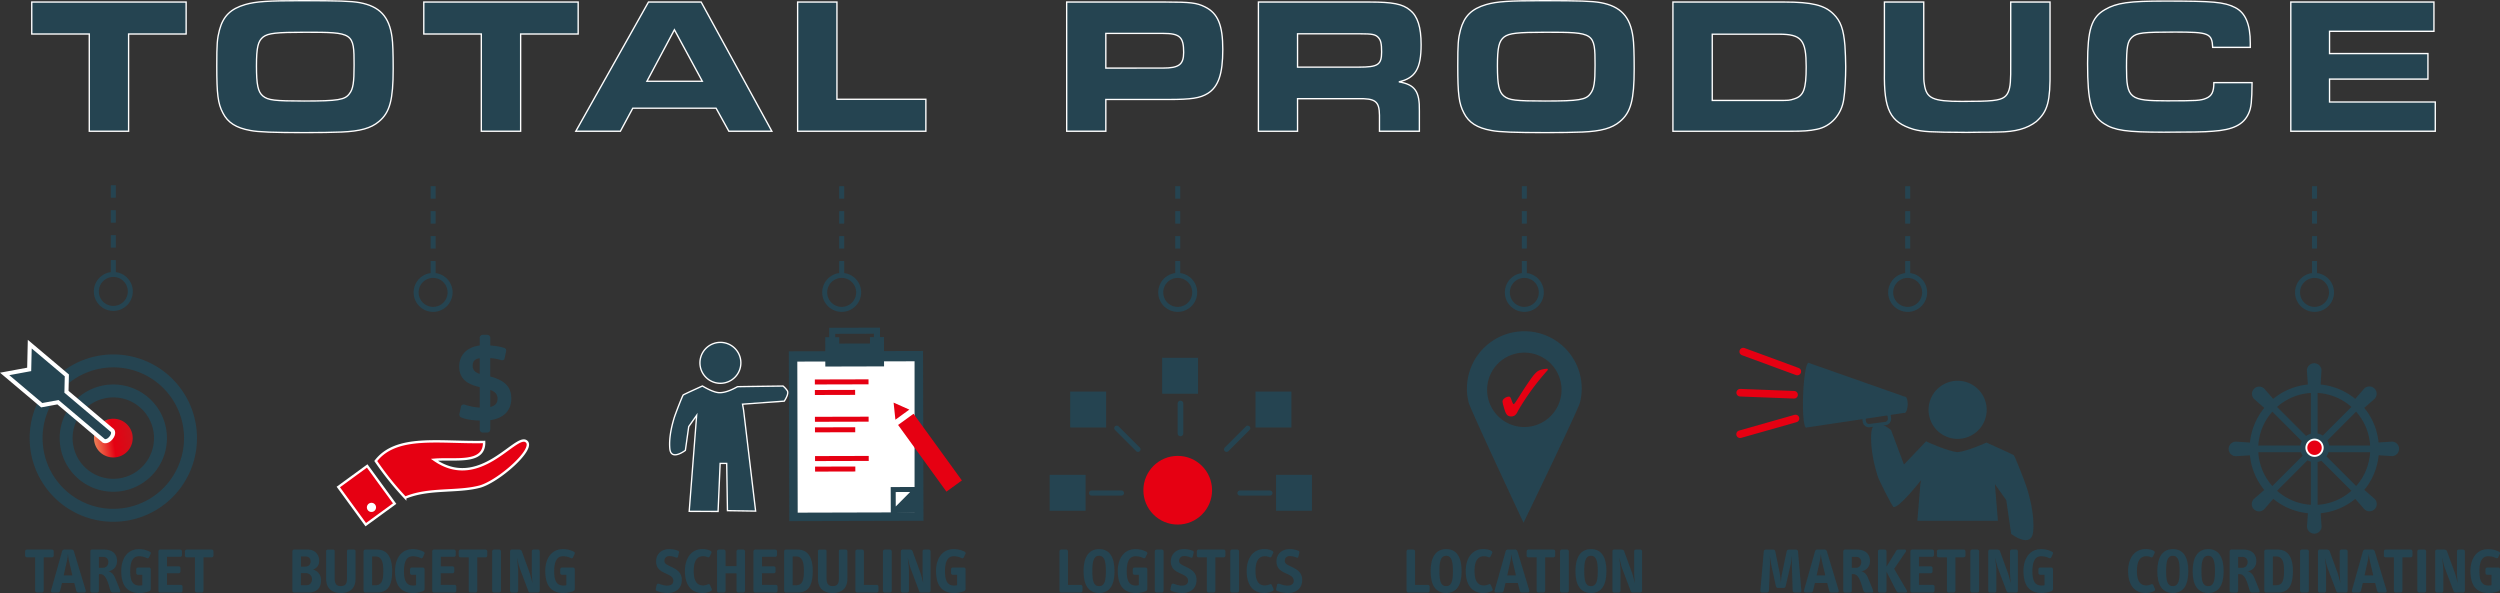 <svg xmlns="http://www.w3.org/2000/svg" xmlns:xlink="http://www.w3.org/1999/xlink" viewBox="0 0 2839.51 673.5"><rect x="0" y="0" width="2839.51" height="673.5" fill="#333333" stroke="none"/><defs><style>.cls-1,.cls-13,.cls-16,.cls-18,.cls-19,.cls-2,.cls-8{fill:none;}.cls-1,.cls-13,.cls-18,.cls-19,.cls-2,.cls-6,.cls-7{stroke:#254451;}.cls-1,.cls-2,.cls-8{stroke-width:5.67px;}.cls-1{stroke-dasharray:14.17 14.17;}.cls-15,.cls-20,.cls-3,.cls-4,.cls-6,.cls-7{fill:#254451;}.cls-10,.cls-11,.cls-15,.cls-17,.cls-20,.cls-4{stroke:#fff;}.cls-4{stroke-width:1.55px;}.cls-12,.cls-5{fill:#fff;}.cls-6{stroke-width:2.83px;}.cls-7{stroke-width:0.73px;}.cls-16,.cls-8{stroke:#e60012;}.cls-10,.cls-11,.cls-17,.cls-9{fill:#e60012;}.cls-10,.cls-11{stroke-width:2.73px;}.cls-10,.cls-12{fill-rule:evenodd;}.cls-13{stroke-width:14.69px;}.cls-14{fill:url(#Rot-orange_1);}.cls-15{stroke-width:4.66px;}.cls-16,.cls-18,.cls-19{stroke-linecap:round;}.cls-16{stroke-width:8.62px;}.cls-17{stroke-width:2.18px;}.cls-18{stroke-width:5.81px;}.cls-19{stroke-width:6.41px;}.cls-20{stroke-width:1.55px;}</style><linearGradient id="Rot-orange_1" x1="50.21" y1="567.01" x2="94.27" y2="567.01" gradientTransform="translate(-25.61 -52.78) rotate(-8.4)" gradientUnits="userSpaceOnUse"><stop offset="0" stop-color="#ee7e55"/><stop offset="0.5" stop-color="#e50012"/><stop offset="1" stop-color="#cf121b"/></linearGradient></defs><title>アセット 1</title><g id="レイヤー_2" data-name="レイヤー 2"><g id="Ebene_1" data-name="Ebene 1"><line class="cls-1" x1="955.99" y1="211.47" x2="955.99" y2="316.35"/><path class="cls-2" d="M975.27,332.09A19.28,19.28,0,1,1,956,312.83,19.27,19.27,0,0,1,975.27,332.09Z"/><line class="cls-1" x1="491.93" y1="211.47" x2="491.93" y2="316.35"/><path class="cls-2" d="M511.21,332.09a19.28,19.28,0,1,1-19.28-19.26A19.28,19.28,0,0,1,511.21,332.09Z"/><line class="cls-1" x1="1337.66" y1="211.47" x2="1337.66" y2="316.35"/><path class="cls-2" d="M1356.94,332.09a19.28,19.28,0,1,1-19.28-19.26A19.28,19.28,0,0,1,1356.94,332.09Z"/><line class="cls-1" x1="2166.76" y1="211.47" x2="2166.76" y2="316.35"/><path class="cls-2" d="M2186,332.09a19.28,19.28,0,1,1-19.28-19.26A19.27,19.27,0,0,1,2186,332.09Z"/><path class="cls-3" d="M59,633H49.62v38a2.06,2.06,0,0,1-2,2H41.92a2.07,2.07,0,0,1-2-2V633H30.54a2.06,2.06,0,0,1-2-2V626.2a2.07,2.07,0,0,1,2-2H59a2.07,2.07,0,0,1,2,2V631A2.06,2.06,0,0,1,59,633Z"/><path class="cls-3" d="M95.69,673H89.21a2.43,2.43,0,0,1-2.52-1.8l-2.31-9h-14l-2.16,9a2.51,2.51,0,0,1-2.52,1.8h-6c-1.44,0-2-1.22-1.66-2.52L70.56,626a2.64,2.64,0,0,1,2.52-1.8h8.28a2.71,2.71,0,0,1,2.52,1.8l13.46,44.5C97.71,671.78,97.13,673,95.69,673ZM78.26,636.71c-.5-2.16-.86-5.69-1.08-7.64a58.92,58.92,0,0,1-1.08,7.64l-3.74,16.85h9.86Z"/><path class="cls-3" d="M134.86,673h-6.27a3,3,0,0,1-3.17-2.31c-2.16-6.4-4.46-18.57-11.23-18.57h-1.87v18.93a2.06,2.06,0,0,1-2,2h-5.69a2,2,0,0,1-2-2V626.12a2,2,0,0,1,2-1.94h13.18c12.53,0,15.12,7.7,15.12,12.89,0,6.33-3.6,10.51-9.57,11.81a11,11,0,0,1,6.55,5.76c1.73,3.6,5.18,12.45,6.41,15.55C137,671.85,136.8,673,134.86,673Zm-17.43-40.47h-5.11v12.39h4.39c4.11,0,6.34-3,6.34-6.63A5.49,5.49,0,0,0,117.43,632.53Z"/><path class="cls-3" d="M168.76,671.78a34.3,34.3,0,0,1-10.51,1.72c-15.48,0-20.53-10.65-20.53-25,0-14.62,7.49-24.78,19.88-24.78a26.86,26.86,0,0,1,12.53,2.88,1.85,1.85,0,0,1,.93,2.6l-1.72,3.67a1.8,1.8,0,0,1-2.6.94,19.77,19.77,0,0,0-8.93-2c-6.26,0-9.93,4.9-9.93,17.21s3.89,16.06,10.51,16.06a11.25,11.25,0,0,0,3.24-.43V652.84h-4.9a2.06,2.06,0,0,1-2-2v-4.25a2,2,0,0,1,2-2h12.53a2.06,2.06,0,0,1,2,2v21.6C171.28,670.12,171,671,168.76,671.78Z"/><path class="cls-3" d="M205.34,673H181.93a2.06,2.06,0,0,1-2-2V626.2a2.06,2.06,0,0,1,2-2h22.76a2.06,2.06,0,0,1,2,2v4.24a2.06,2.06,0,0,1-2,2H189.64v10.8H203a2.07,2.07,0,0,1,2,2v3.88a2.07,2.07,0,0,1-2,2H189.64v13.18h15.7a2,2,0,0,1,2,2V671A2.06,2.06,0,0,1,205.34,673Z"/><path class="cls-3" d="M240.47,633h-9.36v38a2.07,2.07,0,0,1-2,2h-5.68a2.07,2.07,0,0,1-2-2V633H212a2.06,2.06,0,0,1-2-2V626.2a2.07,2.07,0,0,1,2-2h28.44a2.07,2.07,0,0,1,2,2V631A2.06,2.06,0,0,1,240.47,633Z"/><path class="cls-3" d="M350.28,673h-16.2a2.06,2.06,0,0,1-2-2V626.12a2.05,2.05,0,0,1,2-1.94h15.19c8.43,0,13.25,5.54,13.25,12.82,0,4.6-2,7.92-7,9.93a12.11,12.11,0,0,1,9.14,12.1C364.68,667.89,359.71,673,350.28,673Zm-3.46-41h-5v11.59h4.83c4,0,6.12-2.59,6.12-5.83C352.73,634.33,350.86,632,346.82,632Zm.44,19h-5.48v13.68h6.48c3.68,0,6.12-2.81,6.12-6.91A6.8,6.8,0,0,0,347.26,651Z"/><path class="cls-3" d="M387.13,673.5c-10.8,0-16.7-5.69-16.7-16.27v-31a1.8,1.8,0,0,1,1.94-2h5.76c1.44,0,2,.57,2,2v30.89c0,5.76,1.94,8.56,6.77,8.56,5.4,0,7.2-2.59,7.2-8.56V626.2c0-1.45.57-2,2-2h5.77a1.8,1.8,0,0,1,1.94,2v31C403.84,667.81,397.93,673.5,387.13,673.5Z"/><path class="cls-3" d="M428.39,673H414.92a2.06,2.06,0,0,1-2-2V626.2a2.06,2.06,0,0,1,2-2h13c6.84,0,17.49,2.59,17.49,24.41C445.38,662.77,441.93,673,428.39,673Zm-2.09-41h-3.67v32.76h3.31c7.06,0,9.43-4,9.43-16.42C435.37,637.64,433.14,632,426.3,632Z"/><path class="cls-3" d="M479.73,671.78a34.37,34.37,0,0,1-10.52,1.72c-15.48,0-20.52-10.65-20.52-25,0-14.62,7.49-24.78,19.88-24.78a26.79,26.79,0,0,1,12.52,2.88,1.87,1.87,0,0,1,.94,2.6l-1.73,3.67a1.79,1.79,0,0,1-2.59.94,19.77,19.77,0,0,0-8.93-2c-6.26,0-9.94,4.9-9.94,17.21s3.89,16.06,10.52,16.06a11.35,11.35,0,0,0,3.24-.43V652.84h-4.9a2.07,2.07,0,0,1-2-2v-4.25a2.06,2.06,0,0,1,2-2h12.53a2.06,2.06,0,0,1,2,2v21.6C482.25,670.12,482,671,479.73,671.78Z"/><path class="cls-3" d="M516.3,673H492.9a2.07,2.07,0,0,1-2-2V626.2a2.07,2.07,0,0,1,2-2h22.75a2.07,2.07,0,0,1,2,2v4.24a2.07,2.07,0,0,1-2,2h-15v10.8H514a2.06,2.06,0,0,1,2,2v3.88a2.06,2.06,0,0,1-2,2H500.6v13.18h15.7a2.06,2.06,0,0,1,2,2V671A2.07,2.07,0,0,1,516.3,673Z"/><path class="cls-3" d="M551.44,633h-9.36v38a2.07,2.07,0,0,1-2,2h-5.69a2.06,2.06,0,0,1-2-2V633H523a2.06,2.06,0,0,1-2-2V626.2a2.07,2.07,0,0,1,2-2h28.44a2.06,2.06,0,0,1,2,2V631A2,2,0,0,1,551.44,633Z"/><path class="cls-3" d="M567,673h-6a2.07,2.07,0,0,1-2-2V626.2a2.07,2.07,0,0,1,2-2h6a2.07,2.07,0,0,1,2,2V671A2.07,2.07,0,0,1,567,673Z"/><path class="cls-3" d="M611.05,673h-8.72a2.25,2.25,0,0,1-2.23-1.66l-9.72-25.78c-1.15-2.95-2.09-7.7-3.24-12.09.5,4.46,1.37,11.45,1.37,14.47v23.11a2.06,2.06,0,0,1-2,2h-5.18a2.06,2.06,0,0,1-2-2V626.12a2.05,2.05,0,0,1,2-1.94h8.13c1.15,0,2.74.65,3.1,1.65l9,24.78c1.08,3,1.94,7,3.24,11.73-.43-4.68-.79-9.93-.79-13.54V626.12a2,2,0,0,1,2-1.94h5a2,2,0,0,1,2,1.94v44.93A2,2,0,0,1,611.05,673Z"/><path class="cls-3" d="M650.36,671.78a34.37,34.37,0,0,1-10.52,1.72c-15.48,0-20.52-10.65-20.52-25,0-14.62,7.49-24.78,19.88-24.78a26.79,26.79,0,0,1,12.52,2.88,1.86,1.86,0,0,1,.94,2.6l-1.73,3.67a1.79,1.79,0,0,1-2.59.94,19.77,19.77,0,0,0-8.93-2c-6.26,0-9.94,4.9-9.94,17.21s3.89,16.06,10.52,16.06a11.35,11.35,0,0,0,3.24-.43V652.84h-4.9a2.06,2.06,0,0,1-2-2v-4.25a2,2,0,0,1,2-2h12.53a2.06,2.06,0,0,1,2,2v21.6C652.88,670.12,652.59,671,650.36,671.78Z"/><path class="cls-3" d="M758.27,673.5A35.64,35.64,0,0,1,746,671.27a2.09,2.09,0,0,1-1.15-2.45l1-4.53a1.9,1.9,0,0,1,2.52-1.23c2.95,1,6,2.09,9.57,2.09s6.84-1.51,6.84-5.47c0-5.48-6-6.91-11.23-9.58-4.39-2.23-8.35-5.4-8.35-12.53,0-7.92,5.76-13.9,14.83-13.9a27.36,27.36,0,0,1,10.08,1.88,1.82,1.82,0,0,1,1,2.37l-1,4.25c-.21,1-1,1.59-2.3,1.08a18.35,18.35,0,0,0-7.49-1.65c-3.31,0-5.69,2-5.69,5.47,0,3.31,3.17,4.46,6.77,6.26,6.12,3,13,6,13,15.41C774.33,668.46,767.56,673.5,758.27,673.5Z"/><path class="cls-3" d="M807.65,671.27a21.61,21.61,0,0,1-10.08,2.23c-12.09,0-19.65-8.64-19.65-25,0-14.62,7.41-24.85,19.8-24.85,2.8,0,6.41.36,9.29,2a1.91,1.91,0,0,1,.93,2.59l-1.87,3.82a1.67,1.67,0,0,1-2.3.79,13,13,0,0,0-5.12-1.08c-6.4,0-10.73,4.47-10.73,16.78,0,11.95,4,16.42,10.88,16.42a15.21,15.21,0,0,0,5.33-1.3,1.72,1.72,0,0,1,2.3.72l1.87,4.39A1.84,1.84,0,0,1,807.65,671.27Z"/><path class="cls-3" d="M844.23,673h-5.69a2.07,2.07,0,0,1-2-2v-19.8H824.07V671a2.07,2.07,0,0,1-2,2h-5.69a2.06,2.06,0,0,1-2-2V626.2a2.06,2.06,0,0,1,2-2h5.69a2.07,2.07,0,0,1,2,2V643h12.45V626.2a2.07,2.07,0,0,1,2-2h5.69a2.07,2.07,0,0,1,2,2V671A2.07,2.07,0,0,1,844.23,673Z"/><path class="cls-3" d="M881.17,673H857.76a2.06,2.06,0,0,1-2-2V626.2a2.06,2.06,0,0,1,2-2h22.76a2.06,2.06,0,0,1,2,2v4.24a2.06,2.06,0,0,1-2,2h-15v10.8h13.39a2.07,2.07,0,0,1,2,2v3.88a2.07,2.07,0,0,1-2,2H865.47v13.18h15.7a2,2,0,0,1,2,2V671A2.06,2.06,0,0,1,881.17,673Z"/><path class="cls-3" d="M906.08,673H892.61a2.07,2.07,0,0,1-2-2V626.2a2.07,2.07,0,0,1,2-2h13c6.84,0,17.5,2.59,17.5,24.41C923.07,662.77,919.61,673,906.08,673ZM904,632h-3.67v32.76h3.31c7,0,9.43-4,9.43-16.42C913.06,637.64,910.83,632,904,632Z"/><path class="cls-3" d="M945.75,673.5c-10.8,0-16.71-5.69-16.71-16.27v-31a1.8,1.8,0,0,1,2-2h5.76c1.44,0,2,.57,2,2v30.89c0,5.76,2,8.56,6.77,8.56,5.4,0,7.2-2.59,7.2-8.56V626.2c0-1.45.58-2,2-2h5.76a1.8,1.8,0,0,1,1.94,2v31C962.45,667.81,956.55,673.5,945.75,673.5Z"/><path class="cls-3" d="M995.79,673H973.54a2.07,2.07,0,0,1-2-2V626.2a2.07,2.07,0,0,1,2-2h5.69a2.06,2.06,0,0,1,2,2v38.16h14.55a2,2,0,0,1,2,2V671A2.06,2.06,0,0,1,995.79,673Z"/><path class="cls-3" d="M1010.83,673h-6a2.07,2.07,0,0,1-2-2V626.2a2.07,2.07,0,0,1,2-2h6a2.07,2.07,0,0,1,2,2V671A2.07,2.07,0,0,1,1010.83,673Z"/><path class="cls-3" d="M1054.9,673h-8.72a2.25,2.25,0,0,1-2.23-1.66l-9.72-25.78c-1.15-2.95-2.09-7.7-3.24-12.09.5,4.46,1.37,11.45,1.37,14.47v23.11a2.06,2.06,0,0,1-2,2h-5.18a2.06,2.06,0,0,1-2-2V626.12a2.05,2.05,0,0,1,2-1.94h8.13c1.16,0,2.74.65,3.1,1.65l9,24.78c1.08,3,1.95,7,3.24,11.73-.43-4.68-.79-9.93-.79-13.54V626.12a2,2,0,0,1,2-1.94h5.05a2,2,0,0,1,2,1.94v44.93A2,2,0,0,1,1054.9,673Z"/><path class="cls-3" d="M1094.21,671.78a34.37,34.37,0,0,1-10.52,1.72c-15.48,0-20.52-10.65-20.52-25,0-14.62,7.49-24.78,19.88-24.78a26.86,26.86,0,0,1,12.53,2.88,1.86,1.86,0,0,1,.93,2.6l-1.73,3.67a1.79,1.79,0,0,1-2.59.94,19.77,19.77,0,0,0-8.93-2c-6.26,0-9.93,4.9-9.93,17.21s3.88,16.06,10.51,16.06a11.35,11.35,0,0,0,3.24-.43V652.84h-4.9a2.06,2.06,0,0,1-2-2v-4.25a2,2,0,0,1,2-2h12.53a2.06,2.06,0,0,1,2,2v21.6C1096.73,670.12,1096.44,671,1094.21,671.78Z"/><path class="cls-3" d="M2446.86,671.27a21.61,21.61,0,0,1-10.08,2.23c-12.1,0-19.66-8.64-19.66-25,0-14.62,7.42-24.85,19.8-24.85,2.81,0,6.41.36,9.29,2a1.91,1.91,0,0,1,.94,2.59l-1.87,3.82a1.68,1.68,0,0,1-2.31.79,12.92,12.92,0,0,0-5.11-1.08c-6.41,0-10.73,4.47-10.73,16.78,0,11.95,4,16.42,10.87,16.42a15.1,15.1,0,0,0,5.33-1.3,1.73,1.73,0,0,1,2.31.72l1.87,4.39A1.85,1.85,0,0,1,2446.86,671.27Z"/><path class="cls-3" d="M2468,673.5c-11.74,0-17.71-8.57-17.71-24.7,0-15.84,5.83-25.13,17.71-25.13,11.45,0,17.5,8.5,17.5,25.13C2485.52,664.72,2479.83,673.5,2468,673.5Zm-.07-42.26c-6.63,0-7.63,7.56-7.63,17.28,0,10.58,1.08,17.21,7.63,17.21s7.7-6.7,7.7-17.21C2475.65,638.72,2474.5,631.24,2468,631.24Z"/><path class="cls-3" d="M2508.12,673.5c-11.74,0-17.71-8.57-17.71-24.7,0-15.84,5.83-25.13,17.71-25.13,11.45,0,17.5,8.5,17.5,25.13C2525.62,664.72,2519.93,673.5,2508.12,673.5Zm-.07-42.26c-6.63,0-7.64,7.56-7.64,17.28,0,10.58,1.08,17.21,7.64,17.21s7.7-6.7,7.7-17.21C2515.75,638.72,2514.6,631.24,2508.05,631.24Z"/><path class="cls-3" d="M2564.64,673h-6.27a3,3,0,0,1-3.16-2.31c-2.16-6.4-4.47-18.57-11.24-18.57h-1.87v18.93a2.06,2.06,0,0,1-2,2h-5.68a2.06,2.06,0,0,1-2-2V626.12a2.05,2.05,0,0,1,2-1.94h13.17c12.53,0,15.13,7.7,15.13,12.89,0,6.33-3.61,10.51-9.58,11.81a11,11,0,0,1,6.55,5.76c1.73,3.6,5.19,12.45,6.41,15.55C2566.73,671.85,2566.58,673,2564.64,673Zm-17.43-40.47h-5.11v12.39h4.39c4.11,0,6.34-3,6.34-6.63A5.48,5.48,0,0,0,2547.21,632.53Z"/><path class="cls-3" d="M2587.25,673h-13.47a2.07,2.07,0,0,1-2-2V626.2a2.07,2.07,0,0,1,2-2h13c6.84,0,17.5,2.59,17.5,24.41C2604.24,662.77,2600.78,673,2587.25,673Zm-2.09-41h-3.67v32.76h3.31c7,0,9.43-4,9.43-16.42C2594.23,637.64,2592,632,2585.16,632Z"/><path class="cls-3" d="M2620.43,673h-6a2.07,2.07,0,0,1-2-2V626.2a2.07,2.07,0,0,1,2-2h6a2.06,2.06,0,0,1,2,2V671A2.06,2.06,0,0,1,2620.43,673Z"/><path class="cls-3" d="M2664.49,673h-8.71a2.25,2.25,0,0,1-2.24-1.66l-9.72-25.78c-1.15-2.95-2.09-7.7-3.24-12.09.51,4.46,1.37,11.45,1.37,14.47v23.11a2.06,2.06,0,0,1-2,2h-5.18a2.06,2.06,0,0,1-2-2V626.12a2.05,2.05,0,0,1,2-1.94h8.14c1.15,0,2.73.65,3.09,1.65l9,24.78c1.08,3,1.95,7,3.24,11.73-.43-4.68-.79-9.93-.79-13.54V626.12a2.05,2.05,0,0,1,2-1.94h5a2,2,0,0,1,2,1.94v44.93A2,2,0,0,1,2664.49,673Z"/><path class="cls-3" d="M2709,673h-6.48a2.44,2.44,0,0,1-2.52-1.8l-2.3-9h-14l-2.16,9A2.52,2.52,0,0,1,2679,673h-6c-1.44,0-2-1.22-1.66-2.52l12.53-44.5a2.64,2.64,0,0,1,2.52-1.8h8.29a2.68,2.68,0,0,1,2.51,1.8l13.47,44.5C2711,671.78,2710.42,673,2709,673Zm-17.42-36.29a74.15,74.15,0,0,1-1.08-7.64,62.59,62.59,0,0,1-1.08,7.64l-3.75,16.85h9.87Z"/><path class="cls-3" d="M2738.07,633h-9.36v38a2.07,2.07,0,0,1-2,2H2721a2.06,2.06,0,0,1-2-2V633h-9.37a2,2,0,0,1-2-2V626.2a2.06,2.06,0,0,1,2-2h28.45a2.06,2.06,0,0,1,2,2V631A2,2,0,0,1,2738.07,633Z"/><path class="cls-3" d="M2753.61,673h-6a2.07,2.07,0,0,1-2-2V626.2a2.07,2.07,0,0,1,2-2h6a2.07,2.07,0,0,1,2,2V671A2.07,2.07,0,0,1,2753.61,673Z"/><path class="cls-3" d="M2797.67,673H2789a2.25,2.25,0,0,1-2.23-1.66L2777,645.56c-1.15-2.95-2.09-7.7-3.24-12.09.5,4.46,1.37,11.45,1.37,14.47v23.11a2.06,2.06,0,0,1-2,2h-5.19a2,2,0,0,1-2-2V626.12a2,2,0,0,1,2-1.94h8.14c1.15,0,2.74.65,3.1,1.65l9,24.78c1.08,3,1.94,7,3.24,11.73-.43-4.68-.79-9.93-.79-13.54V626.12a2,2,0,0,1,2-1.94h5a2.05,2.05,0,0,1,2,1.94v44.93A2.06,2.06,0,0,1,2797.67,673Z"/><path class="cls-3" d="M2837,671.78a34.37,34.37,0,0,1-10.52,1.72c-15.48,0-20.52-10.65-20.52-25,0-14.62,7.49-24.78,19.87-24.78a26.8,26.8,0,0,1,12.53,2.88,1.87,1.87,0,0,1,.94,2.6l-1.73,3.67a1.79,1.79,0,0,1-2.59.94,19.77,19.77,0,0,0-8.93-2c-6.26,0-9.94,4.9-9.94,17.21s3.89,16.06,10.52,16.06a11.35,11.35,0,0,0,3.24-.43V652.84H2825a2.07,2.07,0,0,1-2-2v-4.25a2.06,2.06,0,0,1,2-2h12.53a2,2,0,0,1,2,2v21.6C2839.5,670.12,2839.22,671,2837,671.78Z"/><path class="cls-3" d="M1227.6,673h-22.25a2.06,2.06,0,0,1-2-2V626.2a2.06,2.06,0,0,1,2-2H1211a2.07,2.07,0,0,1,2,2v38.16h14.54a2.06,2.06,0,0,1,2,2V671A2.07,2.07,0,0,1,1227.6,673Z"/><path class="cls-3" d="M1248.41,673.5c-11.74,0-17.72-8.57-17.72-24.7,0-15.84,5.84-25.13,17.72-25.13,11.44,0,17.49,8.5,17.49,25.13C1265.9,664.72,1260.22,673.5,1248.41,673.5Zm-.07-42.26c-6.63,0-7.64,7.56-7.64,17.28,0,10.58,1.08,17.21,7.64,17.21s7.7-6.7,7.7-17.21C1256,638.72,1254.89,631.24,1248.34,631.24Z"/><path class="cls-3" d="M1300.61,671.78a34.37,34.37,0,0,1-10.52,1.72c-15.48,0-20.52-10.65-20.52-25,0-14.62,7.49-24.78,19.88-24.78a26.86,26.86,0,0,1,12.53,2.88,1.85,1.85,0,0,1,.93,2.6l-1.73,3.67a1.79,1.79,0,0,1-2.59.94,19.77,19.77,0,0,0-8.93-2c-6.26,0-9.93,4.9-9.93,17.21s3.88,16.06,10.51,16.06a11.35,11.35,0,0,0,3.24-.43V652.84h-4.9a2.06,2.06,0,0,1-2-2v-4.25a2,2,0,0,1,2-2h12.53a2.06,2.06,0,0,1,2,2v21.6C1303.13,670.12,1302.84,671,1300.61,671.78Z"/><path class="cls-3" d="M1319.61,673h-6a2.07,2.07,0,0,1-2-2V626.2a2.07,2.07,0,0,1,2-2h6a2.07,2.07,0,0,1,2,2V671A2.07,2.07,0,0,1,1319.61,673Z"/><path class="cls-3" d="M1342.92,673.5a35.64,35.64,0,0,1-12.31-2.23,2.1,2.1,0,0,1-1.15-2.45l1-4.53a1.9,1.9,0,0,1,2.52-1.23c3,1,6,2.09,9.58,2.09s6.84-1.51,6.84-5.47c0-5.48-6-6.91-11.24-9.58-4.39-2.23-8.35-5.4-8.35-12.53,0-7.92,5.76-13.9,14.83-13.9a27.32,27.32,0,0,1,10.08,1.88,1.82,1.82,0,0,1,1,2.37l-1,4.25c-.21,1-1,1.59-2.3,1.08a18.35,18.35,0,0,0-7.49-1.65c-3.31,0-5.69,2-5.69,5.47,0,3.31,3.17,4.46,6.77,6.26,6.12,3,13,6,13,15.41C1359,668.46,1352.21,673.5,1342.92,673.5Z"/><path class="cls-3" d="M1389.79,633h-9.37v38a2.06,2.06,0,0,1-2,2h-5.69a2.07,2.07,0,0,1-2-2V633h-9.36a2,2,0,0,1-2-2V626.2a2.06,2.06,0,0,1,2-2h28.45a2.06,2.06,0,0,1,2,2V631A2,2,0,0,1,1389.79,633Z"/><path class="cls-3" d="M1405.33,673h-6a2.06,2.06,0,0,1-2-2V626.2a2.06,2.06,0,0,1,2-2h6a2.07,2.07,0,0,1,2,2V671A2.07,2.07,0,0,1,1405.33,673Z"/><path class="cls-3" d="M1445.72,671.27a21.61,21.61,0,0,1-10.08,2.23c-12.09,0-19.65-8.64-19.65-25,0-14.62,7.41-24.85,19.8-24.85,2.8,0,6.41.36,9.29,2a1.91,1.91,0,0,1,.93,2.59l-1.87,3.82a1.67,1.67,0,0,1-2.3.79,13,13,0,0,0-5.12-1.08c-6.4,0-10.73,4.47-10.73,16.78,0,11.95,4,16.42,10.88,16.42a15.21,15.21,0,0,0,5.33-1.3,1.72,1.72,0,0,1,2.3.72l1.87,4.39A1.84,1.84,0,0,1,1445.72,671.27Z"/><path class="cls-3" d="M1462.93,673.5a35.64,35.64,0,0,1-12.31-2.23,2.11,2.11,0,0,1-1.16-2.45l1-4.53a1.91,1.91,0,0,1,2.52-1.23c3,1,6,2.09,9.58,2.09s6.84-1.51,6.84-5.47c0-5.48-6-6.91-11.23-9.58-4.39-2.23-8.35-5.4-8.35-12.53,0-7.92,5.76-13.9,14.83-13.9a27.36,27.36,0,0,1,10.08,1.88c1.08.43,1.22,1.36,1,2.37l-1,4.25c-.22,1-1,1.59-2.31,1.08a18.34,18.34,0,0,0-7.48-1.65c-3.32,0-5.69,2-5.69,5.47,0,3.31,3.17,4.46,6.77,6.26,6.12,3,13,6,13,15.41C1479,668.46,1472.22,673.5,1462.93,673.5Z"/><path class="cls-3" d="M1621.81,673h-22.25a2.07,2.07,0,0,1-2-2V626.2a2.07,2.07,0,0,1,2-2h5.69a2.06,2.06,0,0,1,2,2v38.16h14.55a2,2,0,0,1,2,2V671A2.06,2.06,0,0,1,1621.81,673Z"/><path class="cls-3" d="M1642.61,673.5c-11.74,0-17.71-8.57-17.71-24.7,0-15.84,5.83-25.13,17.71-25.13,11.45,0,17.5,8.5,17.5,25.13C1660.11,664.72,1654.42,673.5,1642.61,673.5Zm-.07-42.26c-6.63,0-7.63,7.56-7.63,17.28,0,10.58,1.08,17.21,7.63,17.21s7.7-6.7,7.7-17.21C1650.24,638.72,1649.09,631.24,1642.54,631.24Z"/><path class="cls-3" d="M1694.52,671.27a21.63,21.63,0,0,1-10.08,2.23c-12.1,0-19.66-8.64-19.66-25,0-14.62,7.42-24.85,19.8-24.85,2.81,0,6.41.36,9.29,2a1.91,1.91,0,0,1,.94,2.59l-1.88,3.82a1.66,1.66,0,0,1-2.3.79,12.92,12.92,0,0,0-5.11-1.08c-6.41,0-10.73,4.47-10.73,16.78,0,11.95,4,16.42,10.87,16.42a15.21,15.21,0,0,0,5.33-1.3,1.73,1.73,0,0,1,2.31.72l1.87,4.39A1.85,1.85,0,0,1,1694.52,671.27Z"/><path class="cls-3" d="M1735.27,673h-6.48a2.43,2.43,0,0,1-2.52-1.8l-2.31-9h-14l-2.16,9a2.52,2.52,0,0,1-2.52,1.8h-6c-1.44,0-2-1.22-1.65-2.52l12.53-44.5a2.63,2.63,0,0,1,2.52-1.8h8.28a2.71,2.71,0,0,1,2.52,1.8l13.46,44.5C1737.28,671.78,1736.71,673,1735.27,673Zm-17.43-36.29c-.5-2.16-.86-5.69-1.08-7.64a60.7,60.7,0,0,1-1.08,7.64l-3.74,16.85h9.86Z"/><path class="cls-3" d="M1764.35,633H1755v38a2.07,2.07,0,0,1-2,2h-5.69a2.06,2.06,0,0,1-2-2V633h-9.36a2.06,2.06,0,0,1-2-2V626.2a2.07,2.07,0,0,1,2-2h28.44a2.06,2.06,0,0,1,2,2V631A2,2,0,0,1,1764.35,633Z"/><path class="cls-3" d="M1779.89,673h-6a2.07,2.07,0,0,1-2-2V626.2a2.07,2.07,0,0,1,2-2h6a2.07,2.07,0,0,1,2,2V671A2.07,2.07,0,0,1,1779.89,673Z"/><path class="cls-3" d="M1807.11,673.5c-11.74,0-17.72-8.57-17.72-24.7,0-15.84,5.83-25.13,17.72-25.13,11.44,0,17.49,8.5,17.49,25.13C1824.6,664.72,1818.91,673.5,1807.11,673.5Zm-.08-42.26c-6.62,0-7.63,7.56-7.63,17.28,0,10.58,1.08,17.21,7.63,17.21s7.71-6.7,7.71-17.21C1814.74,638.72,1813.59,631.24,1807,631.24Z"/><path class="cls-3" d="M1863.12,673h-8.71a2.25,2.25,0,0,1-2.23-1.66l-9.72-25.78c-1.16-2.95-2.09-7.7-3.24-12.09.5,4.46,1.36,11.45,1.36,14.47v23.11a2,2,0,0,1-2,2h-5.19a2,2,0,0,1-2-2V626.12a2,2,0,0,1,2-1.94h8.14c1.15,0,2.74.65,3.1,1.65l9,24.78c1.08,3,1.94,7,3.24,11.73-.43-4.68-.79-9.93-.79-13.54V626.12a2,2,0,0,1,2-1.94h5a2.05,2.05,0,0,1,2,1.94v44.93A2.06,2.06,0,0,1,1863.12,673Z"/><path class="cls-4" d="M818.46,435.36a23.24,23.24,0,1,0-23.46-23A23.23,23.23,0,0,0,818.46,435.36Z"/><path class="cls-4" d="M894.17,443.73a23.6,23.6,0,0,0-4.8-5.26s-51.5.64-51.76.77c-2.45,1.25-12.23,7.09-20.84,6.76-7.27-.27-18.94-7.61-18.94-7.61S780,446.48,776.1,448.5c-.81.43-9.35,22.53-10.54,26.63s-6.13,20.2-4.76,34.54,17.65,1.87,17.65,1.87l3.81-27,9-12.85L782.8,580.79l32.79.1,2.35-54.55,7.45,0,.85,53.66,32,.51L844.55,465.84s-.47-2.89-1.18-6.76l47.38-3.47S896.57,447.26,894.17,443.73Z"/><rect class="cls-3" x="896.18" y="398.87" width="152.43" height="192.87" transform="translate(-1.27 2.5) rotate(-0.15)"/><polygon class="cls-5" points="1038.77 581.92 906.03 582.28 905.58 410.69 1038.77 410.34 1038.77 581.92"/><path class="cls-6" d="M998.11,384.3l0-10.74-54.89.14,0,10.74h-4.49l.08,30.46,63.88-.17-.08-30.45Zm-50.83-6.53,46.73-.12v6.66h-4.48l0,7.25-37.75.1,0-7.25H947.3Z"/><polygon class="cls-2" points="1014.58 582.1 1014.51 556.03 1040.61 555.96 1014.58 582.1"/><polygon class="cls-7" points="1012.72 582.85 1039.91 553.54 1039.98 581.92 1012.72 582.85"/><line class="cls-8" x1="925.51" y1="433.84" x2="986.47" y2="433.68"/><line class="cls-8" x1="925.54" y1="445.8" x2="971.26" y2="445.68"/><line class="cls-8" x1="925.61" y1="476.25" x2="986.58" y2="476.1"/><line class="cls-8" x1="925.65" y1="488.22" x2="971.37" y2="488.1"/><line class="cls-8" x1="925.73" y1="520.84" x2="986.7" y2="520.68"/><line class="cls-8" x1="925.76" y1="532.81" x2="971.49" y2="532.69"/><rect class="cls-9" x="1045.44" y="467.37" width="21.67" height="93.54" transform="translate(-100.64 718.08) rotate(-35.95)"/><polygon class="cls-9" points="1024.9 470.97 1017 476.71 1015.98 467 1014.96 457.29 1023.89 461.26 1032.82 465.24 1024.9 470.97"/><path class="cls-10" d="M549.87,502c.76,25.55-32.78,18.22-56.59,20.21,51,35.52,91.5-28.82,104.07-21.22s-31.56,46.31-52.74,51.8c-25.75,6.69-57.64,1.23-84.4,12.5a337.39,337.39,0,0,1-33.42-41.66C450.31,493.12,499.68,503.13,549.87,502Z"/><rect class="cls-11" x="395.95" y="536.08" width="40.6" height="52.94" transform="translate(-251.53 353.29) rotate(-36.1)"/><path class="cls-12" d="M427.11,576.18a5.2,5.2,0,1,1-5.3-5.08A5.18,5.18,0,0,1,427.11,576.18Z"/><path class="cls-3" d="M556.84,477.28v10.57a3.42,3.42,0,0,1-3.44,3.43h-5.09a3.41,3.41,0,0,1-3.43-3.43V477.66c-8.28-.25-15.28-1.14-21.13-3.56a3.62,3.62,0,0,1-1.91-4.2l1.78-8.27c.38-1.78,2.55-2.55,4.2-2a65.71,65.71,0,0,0,17.06,3.31V439.74c-12-2.93-23.3-7.9-23.3-23.43,0-13,8.66-22,23.3-23.93v-8.65a3.42,3.42,0,0,1,3.43-3.44h5.09a3.43,3.43,0,0,1,3.44,3.44v8.65c7.13.64,11.58,1.28,16.16,2.93,1.54.51,2.17,1.91,1.79,3.82L573.13,407c-.38,2-2,2.55-4.32,1.91a51.19,51.19,0,0,0-12-2.16v20.87c12.35,3.44,23.93,8.78,23.93,24.95C580.77,464.3,574.28,474.61,556.84,477.28Zm-12-70.39c-5.6.77-8,3.44-8,8.79,0,4.45,2.93,7.38,8,9Zm12,36v19.35c5.09-1.15,8.27-3.95,8.27-9.56C565.11,447.75,562.06,444.7,556.84,442.92Z"/><path class="cls-13" d="M215.44,484.79a87.68,87.68,0,1,1-99.56-73.92A87.67,87.67,0,0,1,215.44,484.79Z"/><path class="cls-13" d="M181.69,489.78a53.57,53.57,0,1,1-60.82-45.16A53.55,53.55,0,0,1,181.69,489.78Z"/><path class="cls-14" d="M150.49,494.39a22,22,0,1,1-25-18.57A22,22,0,0,1,150.49,494.39Z"/><path class="cls-15" d="M33.8,390.88l-.65,28.69L5.28,424.71l42.11,35.52,18.45-3.4,52.16,44s3.82,1.69,8-3.38,1.84-8.28,1.84-8.28L75.49,445l.43-18.6Z"/><path class="cls-3" d="M2044.27,673h-5.84a2.33,2.33,0,0,1-2.3-2l-.94-29.45c-.07-1.51.08-8.35.08-10.29-.36,2.73-.94,7.92-1.52,10.29L2028.14,666a2.58,2.58,0,0,1-2.52,1.8h-6a2.58,2.58,0,0,1-2.52-1.8l-5.33-24.48c-.5-2.16-1.15-7.56-1.58-10.29,0,1.44.21,8.64.14,10.29L2009.2,671a2.39,2.39,0,0,1-2.3,2h-5.76a1.79,1.79,0,0,1-1.73-2l3.89-44.78a2.39,2.39,0,0,1,2.3-2h8.21a2.58,2.58,0,0,1,2.52,1.8l5.47,27.07c.36,2,.72,6.48.94,9,.21-2.44.57-7.27.93-9l5.69-27.07a2.58,2.58,0,0,1,2.52-1.8h8a2.39,2.39,0,0,1,2.3,2L2046,671A1.79,1.79,0,0,1,2044.27,673Z"/><path class="cls-3" d="M2086.67,673h-6.48a2.44,2.44,0,0,1-2.52-1.8l-2.3-9h-14l-2.16,9a2.52,2.52,0,0,1-2.52,1.8h-6c-1.44,0-2-1.22-1.66-2.52l12.53-44.5a2.64,2.64,0,0,1,2.52-1.8h8.28a2.72,2.72,0,0,1,2.53,1.8l13.46,44.5C2088.69,671.78,2088.11,673,2086.67,673Zm-17.42-36.29a74.15,74.15,0,0,1-1.08-7.64,62.59,62.59,0,0,1-1.08,7.64l-3.75,16.85h9.87Z"/><path class="cls-3" d="M2125.84,673h-6.26a3,3,0,0,1-3.17-2.3c-2.16-6.41-4.47-18.58-11.23-18.58h-1.88v18.93a2,2,0,0,1-2,2h-5.69a2.06,2.06,0,0,1-2-2V626.12a2.05,2.05,0,0,1,2-1.94h13.18c12.52,0,15.12,7.7,15.12,12.89,0,6.33-3.6,10.51-9.58,11.81a11,11,0,0,1,6.55,5.76c1.73,3.6,5.19,12.45,6.41,15.55C2127.93,671.85,2127.79,673,2125.84,673Zm-17.42-40.47h-5.12v12.39h4.4c4.1,0,6.33-3,6.33-6.63A5.48,5.48,0,0,0,2108.42,632.53Z"/><path class="cls-3" d="M2164.36,673h-7.2a3.1,3.1,0,0,1-3.17-1.66l-11.3-22v21.74a2.06,2.06,0,0,1-2,2H2135a2,2,0,0,1-2-2V626.12a2,2,0,0,1,2-1.94h5.69a2.05,2.05,0,0,1,2,1.94v17.5l10.87-17.79a3.22,3.22,0,0,1,3.17-1.65h6.55c1.59,0,2.16,1.29,1.23,2.66l-13.11,19.23,14.19,24.26C2166.52,671.92,2166,673,2164.36,673Z"/><path class="cls-3" d="M2195.24,673h-23.4a2.06,2.06,0,0,1-2-2V626.2a2.06,2.06,0,0,1,2-2h22.76a2.06,2.06,0,0,1,2,2v4.24a2.06,2.06,0,0,1-2,2h-15v10.8h13.39a2.07,2.07,0,0,1,2,2v3.88a2.07,2.07,0,0,1-2,2h-13.39v13.18h15.69a2.06,2.06,0,0,1,2,2V671A2.07,2.07,0,0,1,2195.24,673Z"/><path class="cls-3" d="M2230.38,633H2221v38a2.07,2.07,0,0,1-2,2h-5.69a2.06,2.06,0,0,1-2-2V633h-9.36a2.06,2.06,0,0,1-2-2V626.2a2.07,2.07,0,0,1,2-2h28.44a2.07,2.07,0,0,1,2,2V631A2.06,2.06,0,0,1,2230.38,633Z"/><path class="cls-3" d="M2245.93,673h-6a2.07,2.07,0,0,1-2-2V626.2a2.07,2.07,0,0,1,2-2h6a2.06,2.06,0,0,1,2,2V671A2.06,2.06,0,0,1,2245.93,673Z"/><path class="cls-3" d="M2290,673h-8.72a2.25,2.25,0,0,1-2.23-1.66l-9.72-25.78c-1.15-2.95-2.09-7.7-3.24-12.09.51,4.46,1.37,11.45,1.37,14.47v23.11a2.06,2.06,0,0,1-2,2h-5.18a2.06,2.06,0,0,1-2-2V626.12a2.05,2.05,0,0,1,2-1.94h8.13c1.16,0,2.74.65,3.1,1.65l9,24.78c1.08,3,1.95,7,3.24,11.73-.43-4.68-.79-9.93-.79-13.54V626.12a2.05,2.05,0,0,1,2-1.94h5a2,2,0,0,1,2,1.94v44.93A2,2,0,0,1,2290,673Z"/><path class="cls-3" d="M2329.3,671.78a34.3,34.3,0,0,1-10.51,1.72c-15.49,0-20.53-10.65-20.53-25,0-14.62,7.49-24.78,19.88-24.78a26.86,26.86,0,0,1,12.53,2.88,1.85,1.85,0,0,1,.93,2.6l-1.72,3.67a1.8,1.8,0,0,1-2.6.94,19.77,19.77,0,0,0-8.93-2c-6.26,0-9.93,4.9-9.93,17.21s3.88,16.06,10.51,16.06a11.35,11.35,0,0,0,3.24-.43V652.84h-4.9a2.06,2.06,0,0,1-2-2v-4.25a2,2,0,0,1,2-2h12.53a2.06,2.06,0,0,1,2,2v21.6C2331.82,670.12,2331.53,671,2329.3,671.78Z"/><path class="cls-3" d="M2048,448.7c-.77,20.33.75,36.9,3.4,37a.86.86,0,0,0,.37-.1l63.57-9.52a7.91,7.91,0,0,0,.06.85l.27,2.09a7.2,7.2,0,0,0,6.86,6.27,6.18,6.18,0,0,0,1.21-.06l18-2.33A7.23,7.23,0,0,0,2148,476a6.94,6.94,0,0,0-.06-1.2l-.27-2.09a7.67,7.67,0,0,0-.35-1.45l15.4-2.3h0a1.16,1.16,0,0,0,.37.07c1.82.07,3.46-4,3.65-9.13s-1.12-9.32-2.95-9.39a1.49,1.49,0,0,0-.36.05l-108.81-38.31a.82.82,0,0,0-.45-.2C2051.51,412,2048.73,428.37,2048,448.7Zm71.14,26.82,24.36-3.65a3.31,3.31,0,0,1,.48,1.35l.28,2.1a3.54,3.54,0,0,1,0,.57,3.45,3.45,0,0,1-3,3.28l-18,2.34-.58,0a3.46,3.46,0,0,1-3.29-3h0l-.27-2.07a4.1,4.1,0,0,1,0-.6A2,2,0,0,1,2119.1,475.52Z"/><line class="cls-16" x1="2041.39" y1="421.96" x2="1979.98" y2="399.36"/><line class="cls-16" x1="2039.36" y1="475.34" x2="1976.4" y2="493.2"/><line class="cls-16" x1="2037.7" y1="448.37" x2="1976.53" y2="446.04"/><path class="cls-3" d="M2223.29,498.48a33,33,0,1,1,33.18-32.84A33,33,0,0,1,2223.29,498.48Z"/><path class="cls-3" d="M2177.75,591.55l3.42-41.68.77-4.48s-25.9,33.15-31.48,30.3c-1.16-.6-16.3-29.66-18-35.49s-8.83-28.65-7-49,22.38-2.77,22.38-2.77l14.69,39.21,25.18-26.43,2.93,1.46s22.18,10,32.81,10.88c10.63-.84,32.8-10.88,32.8-10.88s25.35,11.39,30.93,14.24c1.16.6,13.42,31.93,15.13,37.76s8.84,28.65,7,49-25,2.78-25,2.78l-5.59-38.38-12.9-18.19,3.41,41.61Z"/><path class="cls-3" d="M2716.83,501.57l-15.24,1a73.2,73.2,0,0,0-16.28-39.3l11.5-10.05a8.27,8.27,0,1,0-11.69-11.69l-10.06,11.5a73,73,0,0,0-39.32-16.29l1-15.63a8.27,8.27,0,1,0-16.53,0l1.05,15.63a73.12,73.12,0,0,0-39.35,16.3l-10.32-11.79A8.26,8.26,0,0,0,2560,453l11.79,10.32a73.12,73.12,0,0,0-16.3,39.35l-15.63-1.05a8.27,8.27,0,1,0,0,16.53l15.63-1a73.06,73.06,0,0,0,16.3,39.34L2560,566.72a8.26,8.26,0,1,0,11.68,11.69l10.32-11.8a73.1,73.1,0,0,0,39.32,16.3l-1,15.24a8.27,8.27,0,0,0,16.53,0l-1-15.24a73.17,73.17,0,0,0,39.3-16.28l10.06,11.5a8.27,8.27,0,1,0,11.69-11.69l-11.5-10.06a73.17,73.17,0,0,0,16.28-39.3l15.24,1a8.27,8.27,0,0,0,0-16.53ZM2645.41,506a16.45,16.45,0,0,0-2-5.71l32.7-32.71A63.37,63.37,0,0,1,2692,506Zm-7.2-11.27a16.69,16.69,0,0,0-5.88-2.43v-46a63.35,63.35,0,0,1,38.41,15.91Zm-13.5-48.44v46.29a16.65,16.65,0,0,0-5.4,2.63l-33-33A63.3,63.3,0,0,1,2624.71,446.32Zm-43.8,21.3,33.47,33.46a16.38,16.38,0,0,0-1.58,4.95H2565A63.3,63.3,0,0,1,2580.91,467.62Zm32.52,46a16.52,16.52,0,0,0,1.93,4l-34.45,34.45A63.35,63.35,0,0,1,2565,513.65Zm7.49,9.17a16.23,16.23,0,0,0,3.79,1.58v49a63.31,63.31,0,0,1-38.41-15.92Zm11.41,50.54V524.68a16,16,0,0,0,4.2-1.45l34.21,34.21A63.36,63.36,0,0,1,2632.33,573.36Zm43.79-21.3-33.75-33.75a16.5,16.5,0,0,0,2.41-4.66H2692A63.36,63.36,0,0,1,2676.12,552.06Z"/><path class="cls-17" d="M2638.14,508.55a9.28,9.28,0,0,1-9.28,9.28h0a9.29,9.29,0,0,1-9.28-9.28h0a9.29,9.29,0,0,1,9.28-9.28h0a9.28,9.28,0,0,1,9.28,9.28Z"/><rect class="cls-3" x="1192.2" y="539.32" width="40.8" height="40.8"/><rect class="cls-3" x="1449.32" y="539.32" width="40.8" height="40.8"/><rect class="cls-3" x="1215.52" y="444.73" width="40.8" height="40.8"/><rect class="cls-3" x="1426" y="444.73" width="40.8" height="40.8"/><rect class="cls-3" x="1319.95" y="406.38" width="40.8" height="40.8"/><line class="cls-18" x1="1239.76" y1="560" x2="1273.77" y2="560"/><line class="cls-18" x1="1408.36" y1="560" x2="1442.38" y2="560"/><line class="cls-19" x1="1340.78" y1="458.27" x2="1340.78" y2="492.29"/><line class="cls-18" x1="1393.13" y1="510.38" x2="1417.18" y2="486.33"/><line class="cls-18" x1="1292.53" y1="510.38" x2="1268.48" y2="486.33"/><circle class="cls-9" cx="1337.66" cy="556.8" r="39"/><line class="cls-1" x1="1731.34" y1="211.47" x2="1731.34" y2="316.35"/><path class="cls-2" d="M1750.62,332.09a19.28,19.28,0,1,1-19.28-19.26A19.27,19.27,0,0,1,1750.62,332.09Z"/><path class="cls-3" d="M1731.34,376.23a65.17,65.17,0,0,0-64.17,76.65l.88,4.16c2,8,62.39,136.66,62.39,136.66s62.15-128.26,64.24-136.89l.82-3.93a65.11,65.11,0,0,0-64.16-76.65Zm0,108.79a42.26,42.26,0,1,1,42.26-42.26A42.27,42.27,0,0,1,1731.34,485Z"/><path class="cls-9" d="M1758.11,420.11q-9.58,10.69-18,22.13a272.09,272.09,0,0,0-15.41,23.47c-.35.59-.78,1.41-1.3,2.47q-2.4,4.81-6.84,4.82a7.52,7.52,0,0,1-3.11-.56,6,6,0,0,1-2.26-1.92,13.8,13.8,0,0,1-1.59-3.09c-.49-1.28-1.07-3.14-1.74-5.61a5.36,5.36,0,0,1-.15-.56,28.34,28.34,0,0,1-1.15-5.14c0-1.4.82-2.7,2.47-3.87a8.37,8.37,0,0,1,4.86-1.76,1.74,1.74,0,0,1,1.26.47,6.47,6.47,0,0,1,1.11,2c.25.61.56,1.45.93,2.51.83,2.37,1.54,3.56,2.11,3.56s2.44-2.71,5.84-8.11q4.89-7.74,8.4-13,4.93-7.37,7.5-10.64a32.73,32.73,0,0,1,4.64-5,13.53,13.53,0,0,1,4.67-2.33,33.66,33.66,0,0,1,7.21-1.15Z"/><path class="cls-20" d="M101.4,38.62H36.06V2.32H211.41v36.3H146.06V149.06H101.4Z"/><path class="cls-20" d="M408.52,3c22.66,4.18,33.66,15.84,36.74,39.38q1.32,8.91,1.32,35.64c0,35.42-3.74,49.72-16.28,60.06-8.8,7.48-21.12,11-42.46,11.88-7.92.44-27.5.66-41.8.66-35,0-52.8-.66-61.6-2.42-16.28-2.86-25.74-9-31.24-19.8-5.72-10.78-7-21.56-7-53.68,0-24.64.44-30.8,3.08-40.7C253.42,18.38,262,10,278.5,5.18,290.82,1.66,304.24.78,343,.78,385.2.78,398.18,1.22,408.52,3ZM299,41.92c-5.94,4.62-7.7,11.88-7.7,33,0,21.56,1.76,29.48,7.26,34.1,5.94,4.84,13.2,5.72,46.86,5.72,38.5,0,46.42-1.32,51.48-8.36,4.18-5.28,5.28-12.76,5.28-32.34,0-37-.66-37.4-55.66-37.4C313.7,36.64,304.68,37.74,299,41.92Z"/><path class="cls-20" d="M546.68,38.62H481.34V2.32H656.68v36.3H591.34V149.06H546.68Z"/><path class="cls-20" d="M736.54,2.32h59.84l80.3,146.74H827.84l-14.52-26.18h-94.6l-14.08,26.18H654Zm61.16,90L766,33.78,734.78,92.3Z"/><path class="cls-20" d="M905.94,2.32H950.6V112.76h101v36.3H905.94Z"/><path class="cls-20" d="M1211.52,2.32h112.2c28.38,0,35.64.88,44.88,5.5,14.74,7.26,20.24,20.68,20.24,48.4,0,27.94-5.06,42.46-17.16,49.94-8.58,5.28-18.48,6.82-44,6.82H1256v36.08h-44.44Zm109.34,75c18.26,0,23.54-4,23.54-17.82,0-17.6-4.4-21.56-23.54-21.56H1256V77.34Z"/><path class="cls-20" d="M1429.31,2.32h126.5c26,0,37.4,2.2,45.76,9.24,8.58,6.82,12.54,19.36,12.54,39.16,0,27.28-6.6,38.06-25.3,42.24,18.26,3.08,23.76,10.78,23.32,33v23.1h-45.32V130.8c-.22-15.84-4.62-19.14-24.64-18.7h-68.42v37h-44.44Zm114.18,73.92c21.56,0,25.74-2.64,25.74-17.16,0-9.46-.88-13.42-3.74-16.5-3.3-3.52-7-4.18-20.46-4.18h-71.28V76.24Z"/><path class="cls-20" d="M1818.05,3c22.66,4.18,33.66,15.84,36.74,39.38q1.32,8.91,1.32,35.64c0,35.42-3.74,49.72-16.28,60.06-8.8,7.48-21.12,11-42.46,11.88-7.92.44-27.5.66-41.8.66-35,0-52.8-.66-61.6-2.42-16.28-2.86-25.74-9-31.24-19.8-5.72-10.78-7-21.56-7-53.68,0-24.64.44-30.8,3.08-40.7C1663,18.38,1671.53,10,1688,5.18c12.32-3.52,25.74-4.4,64.46-4.4C1794.73.78,1807.71,1.22,1818.05,3ZM1708.49,41.92c-5.94,4.62-7.7,11.88-7.7,33,0,21.56,1.76,29.48,7.26,34.1,5.94,4.84,13.2,5.72,46.86,5.72,38.5,0,46.42-1.32,51.48-8.36,4.18-5.28,5.28-12.76,5.28-32.34,0-37-.66-37.4-55.66-37.4C1723.23,36.64,1714.21,37.74,1708.49,41.92Z"/><path class="cls-20" d="M1900.11,2.32h126.72c31,0,45.54,3.52,55.66,13.64,8.14,7.92,11.44,17.16,13,35.86.44,6.82.88,16.94.88,24,0,13.2-.88,28.38-2.2,36.74-2.42,17.6-14.74,31.24-30.8,34.32-8.36,1.76-15,2.2-30.58,2.2H1900.11Zm119.46,111.76c12.1,0,13,0,18.26-1.76,10.78-3.3,13.64-11,13.64-36.3,0-30.8-5.28-37.18-31-37.18h-75.68v75.24Z"/><path class="cls-20" d="M2185,2.32v72.6c0,16.06,0,16.5.66,20.46,2.2,16.5,9.46,19.8,42.9,19.8s42.68-.88,48.18-5.06c4.4-3.3,6.6-9.68,6.82-20.9.22-3.3.22-3.3.22-19.58V2.32h44.66v77c.44,36.3-2.64,47.08-15.62,58.74-10.56,8.14-23.76,11.66-42.9,11.88-6.82.22-10.78.22-19.58.22l-16.72.22c-41.36-.22-49.5-.66-60.29-3.52-26.62-8.14-33.66-22-33-65.56v-79Z"/><path class="cls-20" d="M2557.9,93.84c-.22,21.34-.88,28.6-4,35.2-5.72,12.54-17.6,18.48-40.48,20-9,.88-26.62,1.1-55.88,1.1-42.24,0-55.88-2-67.76-9.68-14.52-9.24-18.7-24.64-18.7-68.2,0-38.72,4.4-52.58,19.8-61.38,13.2-7.7,27.28-9.68,68.42-9.68,54.78,0,66.66,1.1,79.2,7.26,11.88,5.94,17.38,18.92,17.38,40.48V53.8h-42.68c-.88-16.06-4.18-17.38-42.9-17.38-36.52,0-43.12.88-48.62,5.72-5.28,4.84-6.38,10.78-6.38,34.54,0,35.2,3.3,37.84,46.2,37.84,33.22,0,38.06-.22,44.22-2.86,6.38-2.64,8.8-7.26,8.8-17.82Z"/><path class="cls-20" d="M2764.48,2.32V35.54H2645.9v25.3h111.76v29H2645.9v26H2766v33.22H2601.9V2.32Z"/><line class="cls-1" x1="128.7" y1="210.4" x2="128.7" y2="315.29"/><path class="cls-2" d="M148,331a19.28,19.28,0,1,1-19.28-19.26A19.27,19.27,0,0,1,148,331Z"/><line class="cls-1" x1="2628.86" y1="211.47" x2="2628.86" y2="316.35"/><path class="cls-2" d="M2648.14,332.09a19.28,19.28,0,1,1-19.28-19.26A19.27,19.27,0,0,1,2648.14,332.09Z"/></g></g></svg>